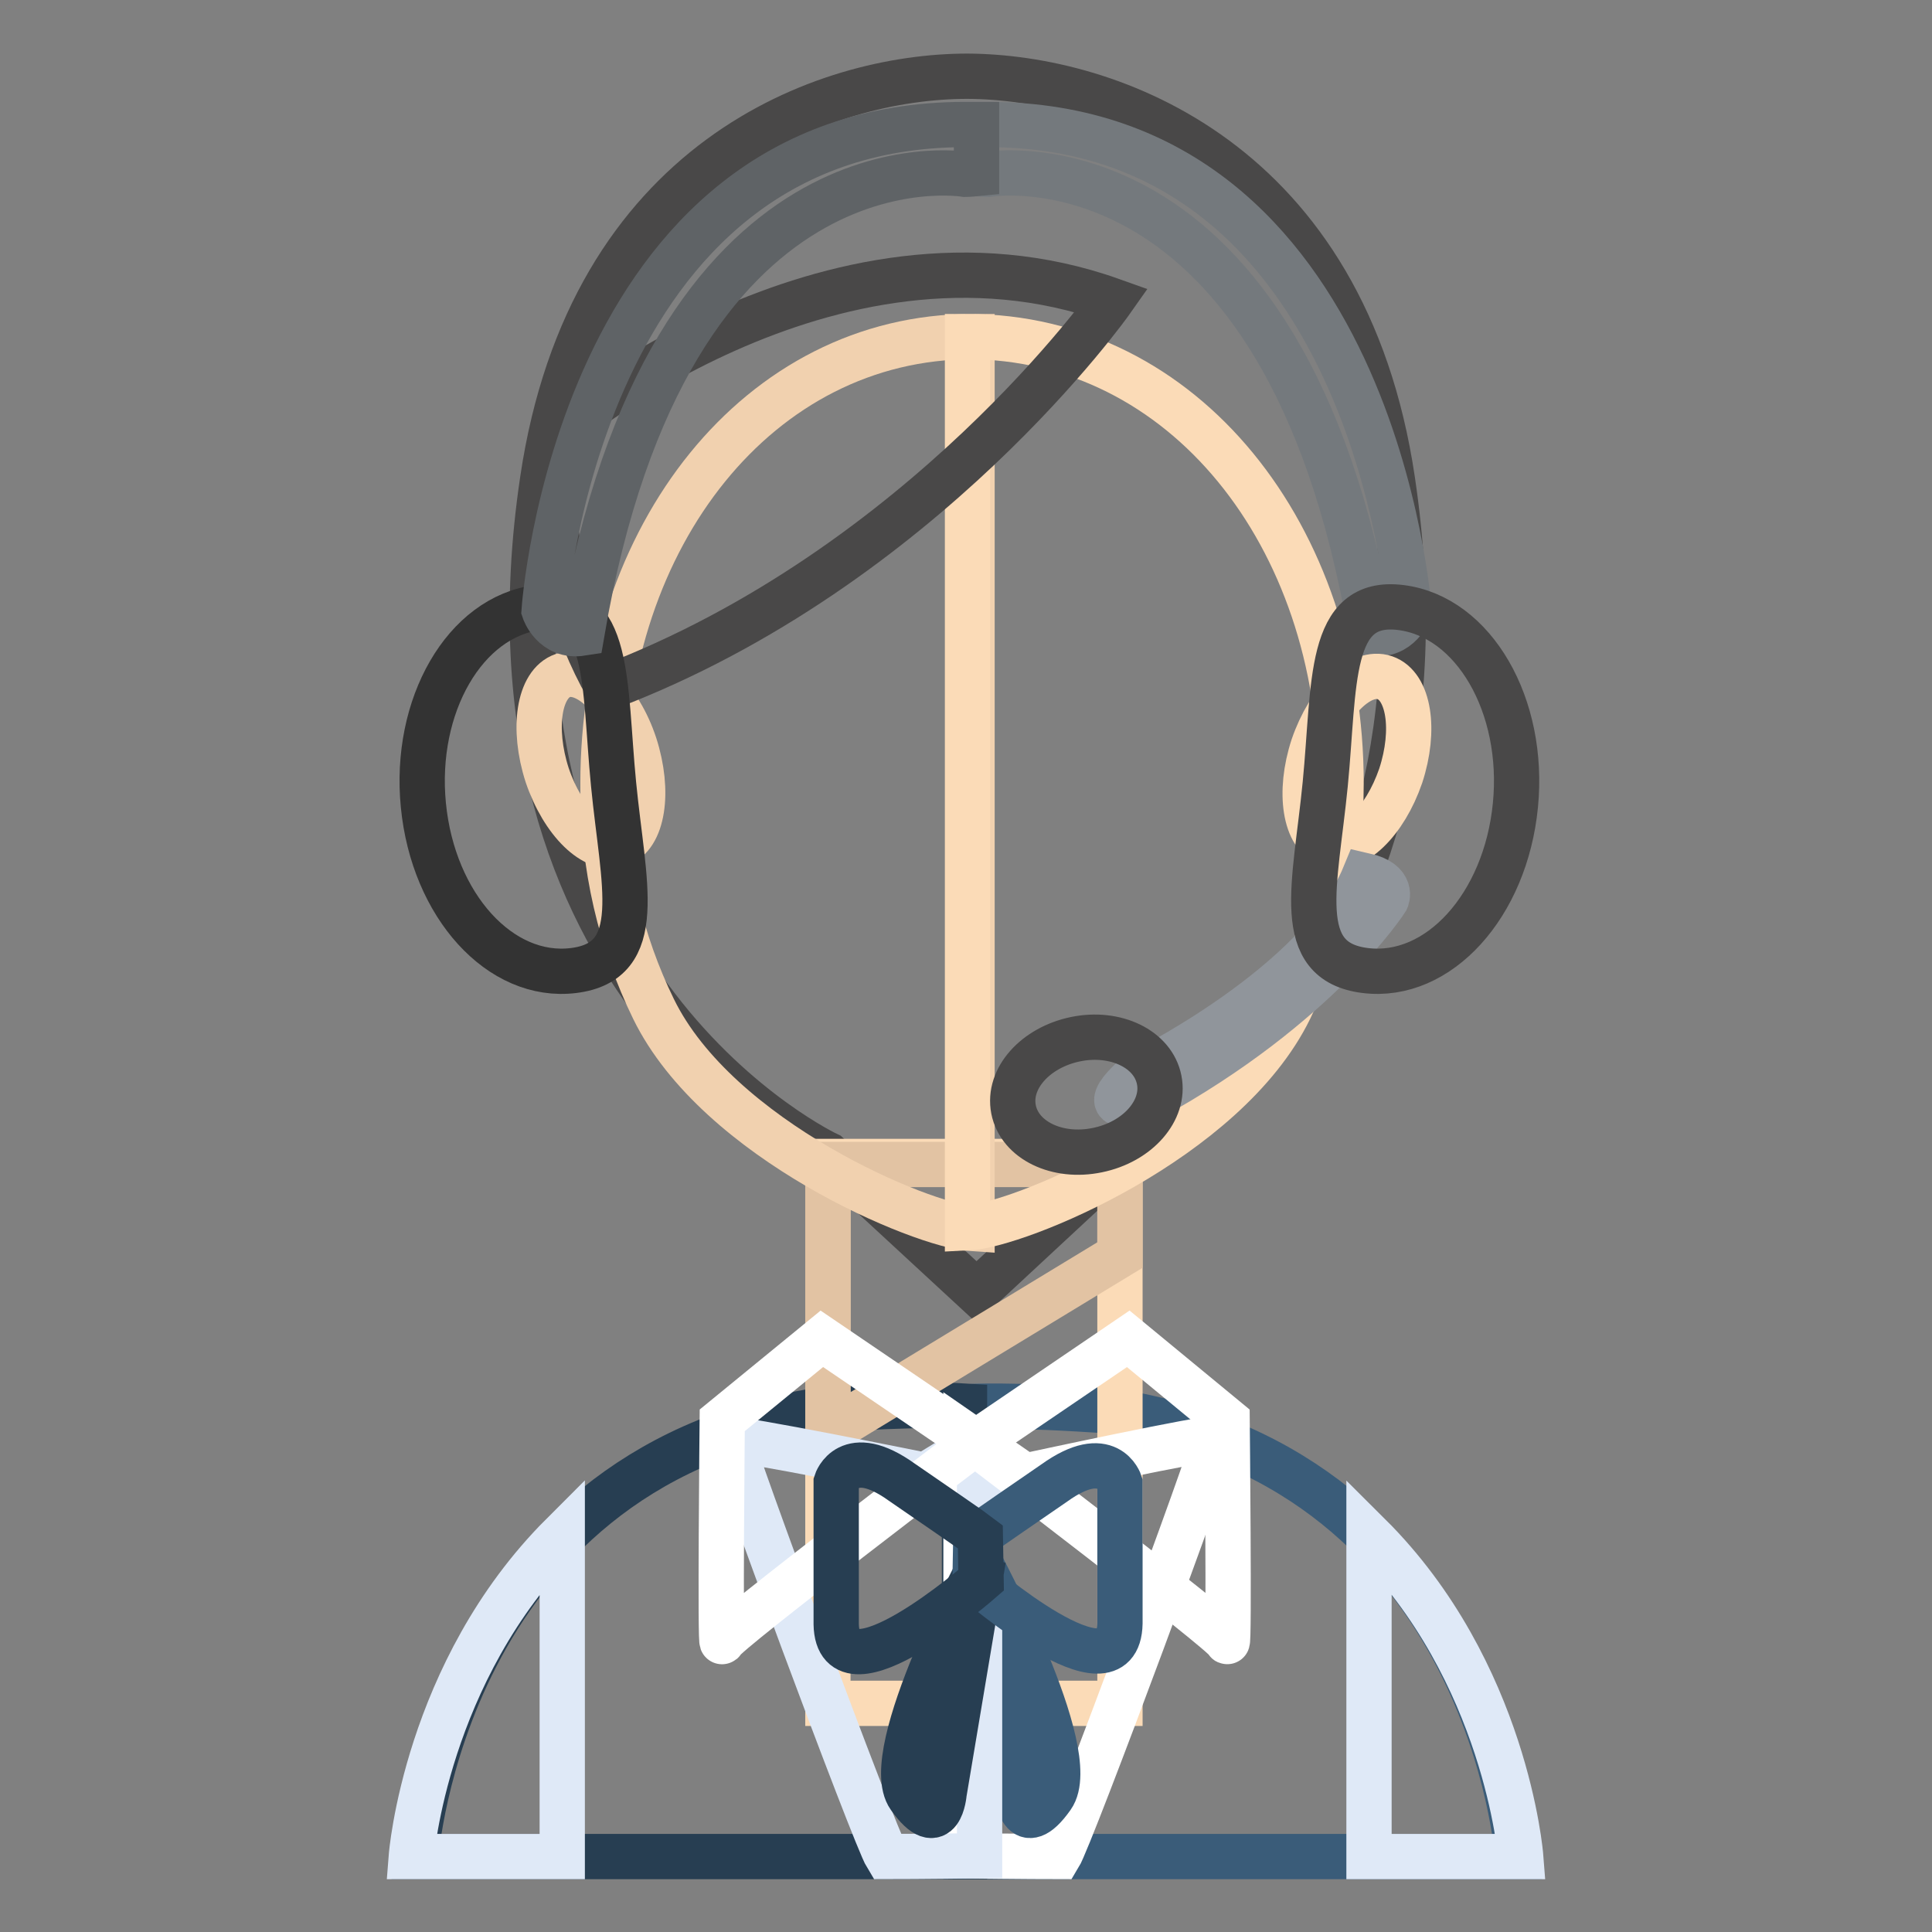 <?xml version="1.0" encoding="utf-8"?>
<!-- Svg Vector Icons : http://www.onlinewebfonts.com/icon -->
<!DOCTYPE svg PUBLIC "-//W3C//DTD SVG 1.1//EN" "http://www.w3.org/Graphics/SVG/1.1/DTD/svg11.dtd">
<svg version="1.1" xmlns="http://www.w3.org/2000/svg" xmlns:xlink="http://www.w3.org/1999/xlink" x="0px" y="0px" viewBox="0 0 256 256" enable-background="new 0 0 256 256" xml:space="preserve">
<rect x="0" y="0" width="256" height="256" fill="#808080" stroke="none"/>
<g> <path stroke-width="6" fill-opacity="0" stroke="#494848"  d="M149.1,152.9l-19.7,18.3l-19.7-18.2c0,0-47.8-22.3-37.8-89.4c6.3-42.5,37.5-53.5,56.3-53.5 c18.8,0.1,50,11.1,56.3,53.5C194.5,130.7,149.1,152.9,149.1,152.9z"/> <path stroke-width="6" fill-opacity="0" stroke="#74797d"  d="M129.4,23c1,0.1,1.5,0.1,1.5,0.1s39.3-6.7,50.8,60.8c3.8,0.6,5-3,5-3s-4.5-64.4-55.8-64.4c-0.5,0-1,0-1.5,0 L129.4,23z"/> <path stroke-width="6" fill-opacity="0" stroke="#fbdbb7"  d="M183.5,89.8c3.2,1.1,4.1,6.9,2.1,13c-2.1,6.1-6.3,10.2-9.5,9.1c-3.2-1.1-4.1-6.9-2.1-13 C176.1,92.8,180.3,88.7,183.5,89.8z"/> <path stroke-width="6" fill-opacity="0" stroke="#f1d1af"  d="M74.6,89.5c-3.2,1.1-4.1,7-2.1,13.2c2.1,6.2,6.3,10.3,9.5,9.2c3.2-1.1,4.1-7,2.1-13.2 C82.1,92.6,77.8,88.5,74.6,89.5z"/> <path stroke-width="6" fill-opacity="0" stroke="#3a5c79"  d="M128.1,246h73c0,0-3.6-51-53.5-59c-13.6-1-19.5-0.6-19.5-0.6v0.1C128.1,228.8,128.1,246,128.1,246 L128.1,246z"/> <path stroke-width="6" fill-opacity="0" stroke="#273e52"  d="M127.8,246H55.1c0,0,3.6-51.1,53.2-59.1c13.5-1,19.5-0.6,19.5-0.6V246z"/> <path stroke-width="6" fill-opacity="0" stroke="#fbdbb7"  d="M109.7,153.9h38.7v71.8h-38.7V153.9z"/> <path stroke-width="6" fill-opacity="0" stroke="#e2c3a3"  d="M109.7,154.3h38.7v12l-38.7,23.5V154.3z"/> <path stroke-width="6" fill-opacity="0" stroke="#ffffff"  d="M128,245.9c0,0,8.3,0.1,12.3,0.1c1.6-2.6,20.8-54.4,20.6-55.3c-0.1-0.5-25.1,4.9-25.1,4.9l-7.8-5.4V245.9z" /> <path stroke-width="6" fill-opacity="0" stroke="#3a5c79"  d="M134.8,237.6c0,0,0.5,6.3,4.6,0.5c4.1-5.8-9.8-31.5-9.8-31.5L134.8,237.6L134.8,237.6z"/> <path stroke-width="6" fill-opacity="0" stroke="#dfe9f7"  d="M129.8,245.9c0,0-8.3,0.1-12.3,0.1c-1.6-2.6-20.8-54.4-20.6-55.2c0.1-0.5,25.7,4.7,25.7,4.7l7.2-4.4V245.9z "/> <path stroke-width="6" fill-opacity="0" stroke="#ffffff"  d="M149.5,177.4l13.1,10.8c0,0,0.3,30.4,0,29.3c-0.3-1.1-33.4-26.3-33.4-26.3L149.5,177.4z"/> <path stroke-width="6" fill-opacity="0" stroke="#273e52"  d="M130.3,206.6c0,0-13.9,25.7-9.8,31.5c4.1,5.8,4.6-0.5,4.6-0.5L130.3,206.6L130.3,206.6z"/> <path stroke-width="6" fill-opacity="0" stroke="#ffffff"  d="M108.9,177.4l-13.2,10.8c0,0-0.3,30.5,0,29.3c0.3-1.1,33.5-26.3,33.5-26.3L108.9,177.4z"/> <path stroke-width="6" fill-opacity="0" stroke="#3a5c79"  d="M129.2,209.4c0,0,19,16.5,19.2,5.7v-18.6c0,0-1.6-5.1-8.7,0c-9.9,6.8-10.4,7.2-10.4,7.2L129.2,209.4 L129.2,209.4L129.2,209.4z"/> <path stroke-width="6" fill-opacity="0" stroke="#273e52"  d="M130,209.4c0,0-19,16.6-19.2,5.8v-18.8c0,0,1.6-5.1,8.7,0c9.9,6.8,10.4,7.2,10.4,7.2L130,209.4L130,209.4z" /> <path stroke-width="6" fill-opacity="0" stroke="#dfe9f7"  d="M74.5,203.4V246H54.5C54.5,246,56.4,221.5,74.5,203.4z M201.5,246h-20.1v-42.6 C199.6,221.5,201.5,246,201.5,246z"/> <path stroke-width="6" fill-opacity="0" stroke="#f1d1af"  d="M86.6,133.7c8.5,17.4,35.6,28.7,42.2,29.1V44.6c-28.3,0-48.9,26.5-48.9,59.2 C79.8,114.8,82.3,124.9,86.6,133.7z"/> <path stroke-width="6" fill-opacity="0" stroke="#fbdbb7"  d="M170.9,133.7c-8.5,17.4-36,28.7-42.7,29V44.6c28.7,0,49.5,26.5,49.5,59.2 C177.7,114.8,175.2,124.9,170.9,133.7z"/> <path stroke-width="6" fill-opacity="0" stroke="#494848"  d="M147.3,39.8c0,0-24.9,35.4-66.8,51.3c-9.3-16.4-7.2-33.4-7.2-33.4S109.7,26.4,147.3,39.8z"/> <path stroke-width="6" fill-opacity="0" stroke="#90959b"  d="M150.8,142.3c0,0,24-11.7,30-26.3c4,0.9,2.9,3.2,2.9,3.2s-8.9,14-31.5,26.4 C143.6,148.3,150.8,142.3,150.8,142.3z"/> <path stroke-width="6" fill-opacity="0" stroke="#494848"  d="M185.6,80.5c-9.7-1.2-8.7,10.1-10,23.4c-1.3,13.3-4.4,23.5,5.3,24.7c9.7,1.2,18.6-8.6,19.9-21.9 C202.1,93.5,195.3,81.7,185.6,80.5L185.6,80.5z"/> <path stroke-width="6" fill-opacity="0" stroke="#333333"  d="M71.3,80.5c9.7-1.2,8.7,10.1,10,23.4c1.3,13.3,4.4,23.5-5.3,24.7c-9.7,1.2-18.6-8.6-19.9-21.9 C54.8,93.5,61.6,81.7,71.3,80.5z"/> <path stroke-width="6" fill-opacity="0" stroke="#494848"  d="M142.5,137.7c5.3-1.1,10.3,1.3,11.1,5.4c0.8,4-2.8,8.2-8.2,9.3c-5.3,1.1-10.3-1.3-11.1-5.4 C133.5,142.9,137.2,138.8,142.5,137.7z"/> <path stroke-width="6" fill-opacity="0" stroke="#5f6366"  d="M129.4,23c-1,0.1-1.5,0.1-1.5,0.1s-39.3-6.7-50.8,60.8c-3.8,0.6-5-3-5-3s4.4-64.4,55.8-64.4 c0.5,0,1,0,1.5,0V23z"/></g>
</svg>